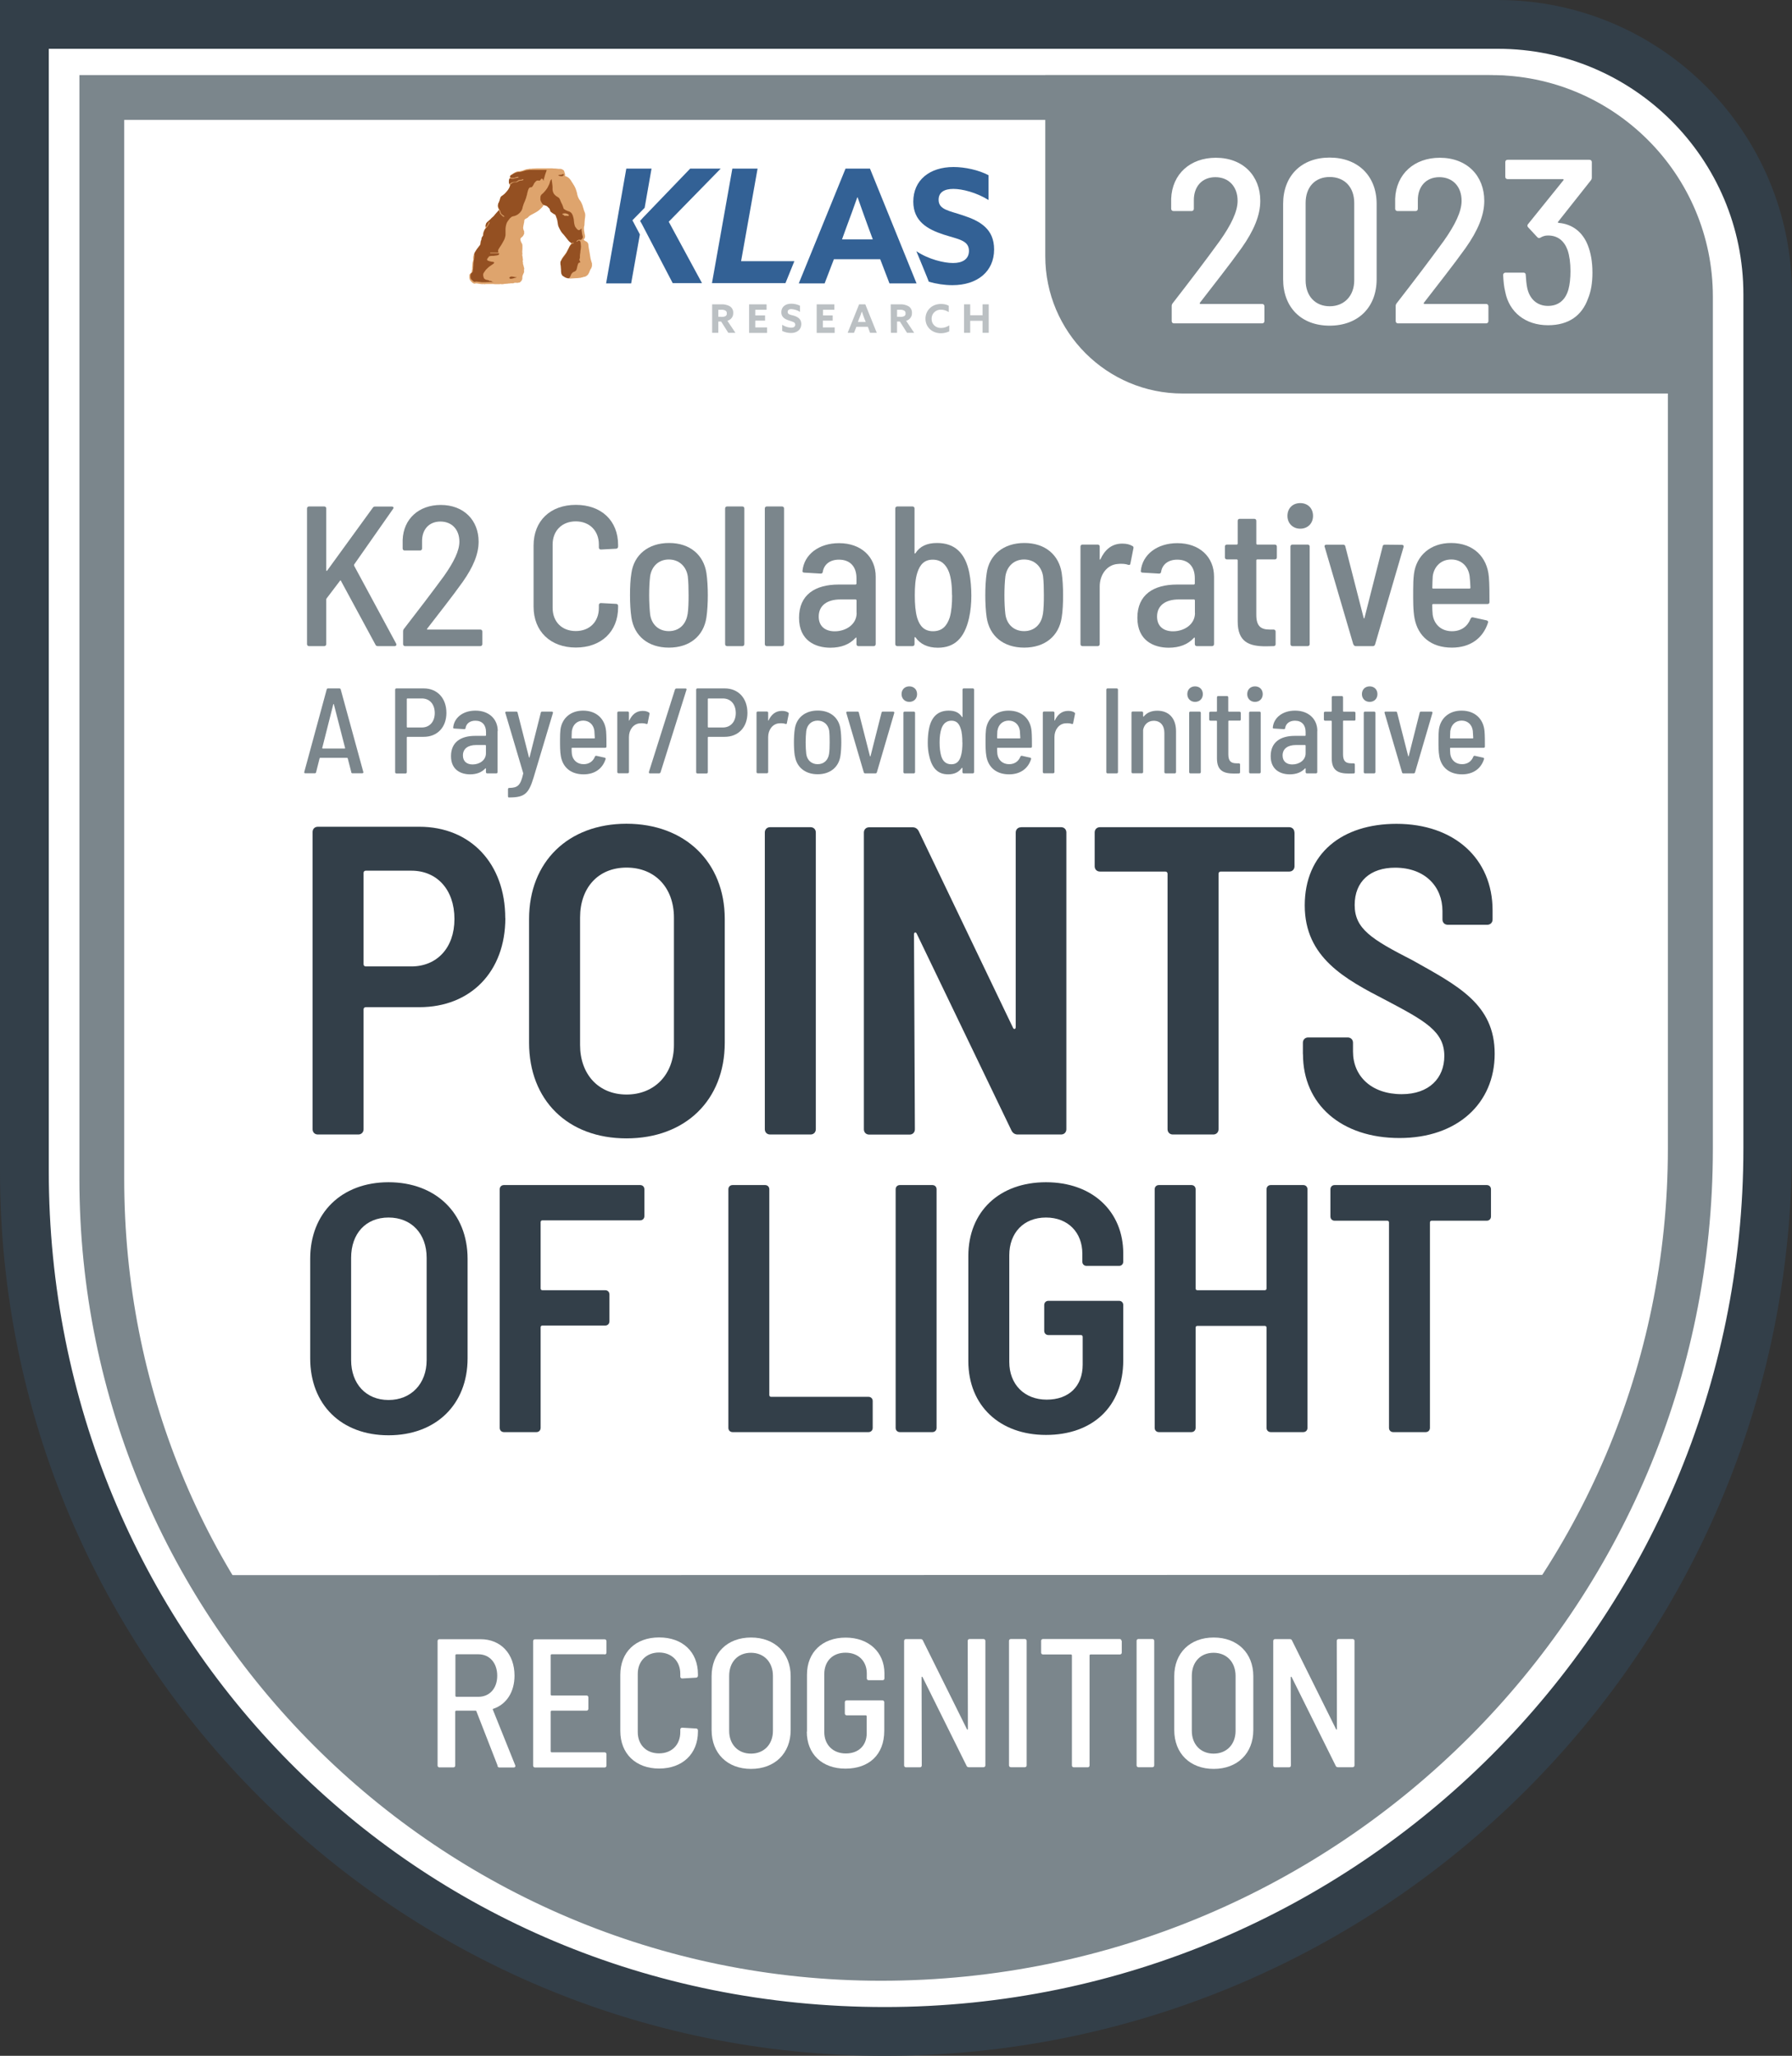 <?xml version="1.0" encoding="UTF-8"?><svg id="Layer_2" xmlns="http://www.w3.org/2000/svg" viewBox="0 0 203.12 233"><rect x="0" y="0" width="203.12" height="233" fill="#333333" stroke="none"/><defs><style>.cls-1{fill:#fff;}.cls-2{fill:#333f49;}.cls-3{fill:#bbc0c3;}.cls-4{fill:#336195;}.cls-5{fill:#dea46d;}.cls-6{fill:#7b868c;}.cls-7{fill:#945022;}</style></defs><g id="Layer_1-2"><path class="cls-1" d="m100.26,230.23c-53.76,0-97.5-43.73-97.5-97.49V2.76h167.02c16.86,0,30.59,13.72,30.59,30.59v96.79c0,55.19-44.91,100.1-100.1,100.1Z"/><path class="cls-2" d="m169.78,5.53c15.34,0,27.83,12.48,27.83,27.83v96.78c0,53.67-43.67,97.33-97.33,97.33S5.53,184.97,5.53,132.74V5.53h164.25m0-5.53H0v132.74c0,55.37,44.88,100.26,100.26,100.26h0c56.81,0,102.86-46.06,102.86-102.86V33.35c0-18.42-14.93-33.35-33.35-33.35h0Z"/><path class="cls-1" d="m99.86,221.94c-48.7,0-88.32-39.61-88.32-88.32V11.06h157.49c12.44,0,22.57,10.13,22.57,22.57v96.58c0,50.58-41.15,91.73-91.73,91.73h0Z"/><path class="cls-6" d="m169.03,13.59c11.04,0,20.02,8.99,20.02,20.02v96.59c0,49.18-40.02,89.19-89.19,89.19S14.08,180.92,14.08,133.62V13.59h154.95m0-5.08H9v125.11c0,50.19,40.68,90.87,90.87,90.87h0c52.07,0,94.28-42.21,94.28-94.28V33.62c0-13.86-11.25-25.11-25.11-25.11h0Z"/><path class="cls-6" d="m118.48,8.52h50.09c13.7,0,24.83,11.13,24.83,24.83v11.25h-59.35c-8.59,0-15.57-6.98-15.57-15.57V8.52h0Z"/><path class="cls-4" d="m84,29.61l1.87-10.5h-2.86l-2.31,12.98h8.33l1.01-2.49h-6.04Z"/><path class="cls-4" d="m95.85,19.11h2.76l5.28,13.01h-3.07l-1.05-2.74h-5.25l-1.05,2.74h-2.93l5.3-13.01h.02Zm-.42,8.02h3.5l-.54-1.46c-.37-1.03-.84-2.31-1.18-3.3h-.04c-.35.99-.81,2.27-1.23,3.38,0,0-.5,1.38-.5,1.38Z"/><path class="cls-4" d="m103.87,28.47c1.38.93,3.13,1.34,4.16,1.34s1.8-.41,1.8-1.38c0-1.21-1.23-1.31-2.89-1.85-1.79-.59-3.42-1.48-3.42-3.73,0-2.42,1.83-3.92,4.56-3.92,1.28,0,2.84.33,3.97.93v2.81c-1.38-.86-2.98-1.26-3.99-1.26s-1.67.37-1.67,1.23c0,1.14,1.21,1.24,2.76,1.77,1.97.64,3.53,1.55,3.53,3.86,0,2.52-1.92,4.05-4.72,4.05-.91,0-1.8-.14-2.68-.39.02,0-1.42-3.48-1.42-3.48h.01Z"/><path class="cls-4" d="m72.56,25.03l.35-.39,5.32-5.53h3.46l-5.89,6.02,3.77,6.96h-3.32l-3.48-6.67-.22-.39h.01Zm-.87-.05l.84,1.59-.99,5.55h-2.84l2.29-13.01h2.86l-.78,4.44-1.38,1.41h0Z"/><path class="cls-3" d="m80.7,34.49h1.01c.35-.02.7.05,1.01.22.25.15.41.45.39.76.02.41-.25.77-.66.89l.91,1.36h-.81l-.81-1.28h-.32v1.28h-.7v-3.23h-.02Zm1.06,1.43c.15,0,.32-.02.45-.08.12-.05.2-.2.17-.33.02-.14-.05-.25-.17-.32-.17-.08-.35-.1-.52-.08h-.27v.79h.35Z"/><path class="cls-3" d="m84.91,34.49h1.98v.62h-1.28v.64h1.11v.59h-1.11v.77h1.34v.62h-2.04v-3.24h.01Z"/><path class="cls-3" d="m88.66,36.81c.32.2.66.32,1.03.33.25,0,.45-.1.45-.35,0-.29-.32-.33-.72-.47-.45-.15-.86-.37-.86-.93,0-.6.45-.97,1.13-.97.35,0,.68.08.99.23v.7c-.29-.2-.64-.29-.99-.32-.23,0-.41.1-.41.32,0,.29.29.32.68.42.49.15.87.39.87.96,0,.62-.49,1.01-1.16,1.01-.35,0-.7-.08-1.01-.23v-.7Z"/><path class="cls-3" d="m92.57,34.49h2v.62h-1.28v.64h1.09v.59h-1.11v.77h1.34v.62h-2.04v-3.24h.01Z"/><path class="cls-3" d="m97.38,34.49h.7l1.3,3.23h-.76l-.25-.68h-1.3l-.27.68h-.72s1.3-3.23,1.3-3.23Zm-.12,2h.87l-.14-.35c-.1-.25-.22-.59-.29-.81h-.02c-.08.25-.2.56-.32.84l-.12.33h.02Z"/><path class="cls-3" d="m100.96,34.49h1.01c.35-.02.7.05,1.01.22.25.15.41.45.39.76.02.41-.25.77-.66.89l.91,1.36h-.81l-.81-1.28h-.32v1.28h-.7l-.02-3.23Zm1.06,1.43c.15,0,.32-.02.45-.08.12-.05.2-.2.17-.33.02-.14-.05-.25-.17-.32-.17-.08-.35-.1-.52-.08h-.27v.79h.35Z"/><path class="cls-3" d="m107.61,37.55c-.29.14-.62.22-.96.22-1.03,0-1.75-.72-1.75-1.65s.72-1.67,1.75-1.67c.32,0,.62.05.89.2v.72c-.27-.17-.56-.27-.89-.27-.54-.02-1.03.39-1.05.96v.08c-.02.56.42,1.01.99,1.03h.1c.33,0,.64-.12.91-.29v.7h.01Z"/><path class="cls-3" d="m109.27,34.49h.7v1.24h1.4v-1.24h.7v3.23h-.7v-1.36h-1.4v1.36h-.7v-3.23Z"/><path class="cls-5" d="m58.51,32.03s-.04.02-.05.02h-.14l-.04.02h-.02l-.04.02s-.01,0-.04.02h-.33s-.04,0-.05.02h-.15s-.05,0-.08.02h-.15s-.02.02-.04.02h-.15s-.08,0-.12.02l-.14.02h-.15s-.05-.02-.08-.02-.05,0-.08.02h-.56l-.2-.02h-.84s-.05,0-.08.02h-.08s-.04,0-.05-.02c-.12.02-.23.02-.35,0l-.35-.05s-.08-.02-.12-.02h-.12c-.08.04-.15.04-.23,0s-.14-.08-.2-.14l-.04-.04s-.02-.04-.04-.04c-.04-.05-.08-.12-.12-.15-.04-.05-.05-.14-.08-.22v-.35c.02-.05.04-.12.08-.15.04-.04.08-.05.12-.1.02,0,.04-.02.04-.04s.02-.04.02-.05c0-.08.02-.15.04-.23s.02-.15.02-.23v-.15s.02-.05.02-.08v-.08c0-.08.02-.14.02-.22s.02-.14.04-.22c0-.05.02-.1.04-.15s.02-.12,0-.15v-.15c0-.08.02-.15.04-.23s.05-.17.12-.23c.08-.12.15-.23.23-.33s.15-.22.25-.33c.05-.05.1-.12.14-.2.04-.05.04-.15.02-.22v-.04c0-.05.02-.12.05-.17l.12-.17c0-.05.02-.1.04-.15.02-.04.04-.1.08-.14l.05-.12c-.04-.1-.04-.15-.04-.2,0-.12.04-.25.08-.37.04-.12.12-.23.2-.33,0,0,.02-.02.02-.04v-.04c-.02-.14,0-.29.02-.42.04-.14.14-.27.27-.35.1-.08.17-.14.25-.22s.17-.15.25-.23c.14-.12.25-.25.37-.41.12-.15.23-.29.33-.41.02-.02.02-.04.02-.05s0-.04-.02-.05c-.05-.08-.08-.17-.1-.29,0-.1.02-.22.05-.32.04-.1.1-.22.12-.32.04-.1.08-.22.1-.32.02-.05.04-.12.08-.15.04-.04.08-.1.14-.14.2-.14.39-.29.54-.49s.29-.41.35-.64c0-.02.02-.04.02-.05s0-.04-.04-.05l-.05-.05s-.02-.04-.02-.08c0-.05-.02-.12-.02-.2,0-.05,0-.12.02-.17,0-.04,0-.05.02-.1.02-.02.02-.05.04-.08,0-.02.02-.04.02-.05v-.22c0-.05.04-.12.08-.15.04-.02.08-.05.12-.08s.08-.05.1-.08c.08-.05.15-.1.23-.14.12-.05.2-.1.27-.12.05,0,.12-.02.17-.02l.17-.02c.12-.02.22-.04.33-.08l.33-.12s.08-.02.1-.02.05,0,.08-.02h.1s.04,0,.05-.02c.04,0,.08-.02.1-.02h.23s.05-.02.1-.02h.08c.14,0,.25-.02.39-.02h1.58c.14,0,.25,0,.37.02.12,0,.23,0,.35.02s.23.02.35.02c.05,0,.14,0,.2.04.05.02.12.05.15.08.04.02.08.05.1.1s.04.08.05.14c0,.02.02.05.02.08s.02.05.02.08c.02.04.04.08.04.12s0,.1-.02.14c.04.04.04.05.05.05,0,0,.02,0,.04.02.08.02.17.05.23.1.08.04.14.12.2.17.04.05.08.1.12.15s.08.12.1.17c.04.05.1.14.14.2.04.08.08.15.14.23.08.14.15.27.2.41.05.15.1.29.14.45.02.14.05.27.1.41s.12.27.2.39c.12.14.2.29.27.47.08.15.15.52.22.7.04.1.08.22.12.32.02.12.04.23.02.33,0,.12-.02.23-.04.33s-.04.62-.05.72c-.04.1-.05.22-.05.32s0,.2.02.32c.02.1.04.17.04.25l.05.23c.02.08.02.15,0,.25-.02.08-.05.15-.12.22-.02.02-.02.04-.02.05s.02.02.04.04c.04.02.08.05.12.08s.08.05.14.08c.05.02.1.05.14.12.02.04.05.1.08.14.02.23.05.49.1.72s.08.49.12.72c.02.14.04.25.08.39.04.14.08.25.12.39v.29l-.05.17c-.02.05-.04.12-.08.15-.04.05-.08.12-.1.2-.04.05-.05.14-.08.2-.04.08-.08.15-.12.22-.04.05-.1.12-.15.15-.05.05-.14.1-.22.12l-.23.05s-.02.02-.04.02-.04,0-.04.02h-.08s-.04.02-.05.02-.04,0-.05.02c-.08,0-.15,0-.23.02l-.23.02s-.04-.02-.04,0h-.04l-.32.02c-.1,0-.22.02-.33.02-.1,0-.17-.02-.25-.04l-.22-.14s-.05-.02-.08-.04c-.04-.02-.05-.04-.08-.05-.05-.05-.1-.12-.14-.17s-.08-.14-.1-.2c-.02-.02-.02-.04-.04-.05v-.12s0-.04-.02-.05v-.42s-.02-.04-.02-.08v-.1s0-.04-.02-.04c0-.05,0-.1-.02-.15-.02-.04-.02-.08-.02-.14v-.15c0-.05,0-.12.02-.15.02-.05.04-.1.05-.15.02-.04.05-.08.08-.12s.05-.08.08-.12c.1-.15.22-.29.32-.42.1-.15.2-.32.27-.47.02-.04.04-.05.05-.1.02-.04.02-.05.04-.1,0-.02,0-.04.02-.05,0-.02.02-.04.02-.05.04-.05.05-.1.1-.15.02-.05.05-.1.1-.15.02-.02.02-.04.02-.05s-.02-.02-.04-.04l-.02-.02s-.04-.04-.05-.04c-.05-.05-.12-.12-.17-.2s-.12-.14-.15-.22c-.04-.08-.1-.14-.15-.2-.05-.05-.1-.14-.15-.22-.12-.12-.22-.25-.32-.39-.1-.14-.17-.29-.25-.45-.05-.14-.12-.66-.15-.79-.04-.14-.1-.27-.15-.41v-.05c0-.05-.02-.1-.05-.15-.02-.04-.05-.08-.12-.12-.02-.02-.05-.04-.08-.04l-.1-.04c-.08-.04-.14-.08-.2-.14l-.17-.17-.02-.02-.02-.02s-.05-.27-.08-.29c-.02-.04-.05-.08-.1-.1l-.05-.05s-.05-.04-.08-.04c-.05,0-.12-.02-.17-.04s-.1-.05-.15-.08c-.02-.02-.04-.02-.05-.02s-.05.02-.08.02l-.05.05s-.04.04-.04.05c-.05.1-.12.17-.2.25s-.15.15-.23.22c-.12.1-.25.2-.39.27s-.29.15-.42.23c-.1.04-.17.1-.25.14-.08.05-.15.12-.22.2-.02.02-.05.05-.1.08l-.1.05s-.05.02-.08.04-.04.02-.05.04c-.04.02-.05.04-.08.08-.02.04-.02.05-.02.1,0,.1-.02.17-.04.27s-.04.17-.05.27l-.02.02v.12s-.02.04-.02.05v.04c0,.05,0,.12.02.17l.05.17s.02.05.04.08.02.05,0,.08v.1s.02.04.02.05-.02.04-.02.05l-.05.12-.05.1s-.05.05-.08.1-.05.05-.1.08l-.05.05s-.05.04-.05.05-.02.04-.02.05-.02.04-.02.05c0,.05,0,.12.02.17s.04.12.05.15l.12.23c.04.08.04.17.04.27v.29c0,.1-.02.2-.02.29s0,.2.02.29c-.02.04-.02.08-.02.14,0,.04.02.1.02.14l.02.02v.02c0,.08,0,.14.02.22.02.08.02.14,0,.22v.02l-.02.02v.02l.02.02s0,.1.02.14v.15c.02.05.04.12.05.15.02.05.02.12.04.17s.02.1.04.15.02.1,0,.15c0,.02-.02.04-.02.08,0,.02,0,.04.02.05,0,.1,0,.2-.04.27-.04.1-.08.17-.12.27,0,.02-.02.05-.02.08,0,.04-.02.05-.02.1v.14c0,.05-.02.14-.04.2-.04.05-.05.1-.1.15-.05.05-.12.12-.17.15-.08,0-.15.02-.25.04.02-.02.02,0,0,0h-.1Z"/><path class="cls-7" d="m61.34,22.12c.02-.05.05-.1.12-.14.1-.08.17-.15.25-.25.08-.08.15-.17.22-.27.1-.12.17-.25.23-.39.08-.14.14-.27.17-.42l.05-.15c.02-.05.05-.1.1-.15.03-.04.04-.04.04-.02h.02v.15s0,.05.02.08l.05.41c.02.12.02.23.02.35-.02.17.02.35.08.5.05.14.15.25.27.35.04.04.08.08.14.1.04.04.1.05.15.1.04.02.08.05.1.08.04.04.05.08.08.12l.12.29c.04.1.08.2.14.29l.08.2c.04.08.08.32.15.35.08.05.15.1.25.15.1.04.17.08.27.1.08.02.14.05.2.1s.12.1.15.15c.05.1.12.2.14.32.04.1.05.22.08.32.02.27.05.54.14.81.08.14.17.25.27.35.04.04.1.08.15.08s.1,0,.15-.04c.02,0,.05-.02.05-.04l.05-.05.02-.02s.02-.02.04-.02c0,.02.02.02.02.04v.14l.05.35c.02.12.04.23.08.35.02.05.02.14-.02.2-.04.05-.08.1-.12.15-.04.04-.08.05-.12.05l-.1-.02h-.1s-.05.02-.08.04c-.04.02-.05.04-.08.05l-.05.05s-.02.02-.04.02v.04l.02.02h.02s.04,0,.05-.02c.02-.02.04-.02.05-.04.04-.05.1-.08.15-.08.05.02.12.05.14.12,0,.02,0,.04.02.05,0,.02.02.02.02.04,0,.08.02.15.02.23s.02.15.02.23c0,.1-.02.17-.02.25s-.02.15-.04.25c0,.12-.02.25-.04.37s-.02.23-.02.37v.05s-.02.05-.02.08c-.02.04-.04.1-.04.15,0,.04.02.1.05.14.04.08.05.12.05.14s-.04.04-.14.05c-.02,0-.04.02-.05.04-.02.02-.04.04-.05.08-.04.1-.08.22-.1.32-.02.12-.05.22-.08.33-.02.05-.05.12-.1.15-.04.04-.1.08-.15.1s-.12.04-.17.08c-.05.04-.1.1-.14.15s-.08.12-.1.2c-.02.05-.05.14-.1.2-.02.04-.05.08-.1.1s-.08.02-.12.02c-.1-.02-.17-.04-.27-.08-.08-.04-.15-.08-.23-.14-.05-.02-.1-.05-.14-.1s-.05-.1-.08-.15-.04-.12-.04-.15c0-.05-.02-.12-.02-.15,0-.14,0-.29-.02-.42,0-.14-.02-.27-.05-.42v-.2c0-.08.04-.14.08-.2.04-.05.08-.14.12-.2l.14-.2c.1-.1.17-.22.25-.33s.14-.23.2-.37c.04-.1.1-.17.14-.27s.1-.2.15-.27c.04-.08.1-.14.15-.2.05-.05.15-.1.23-.1.05,0,.06,0,.02-.02l.02-.02s0-.02-.02-.04l-.04-.02s-.04,0-.05.02c-.02,0-.04.02-.05.02-.04.02-.05.04-.08.02-.02,0-.04-.02-.05-.02-.08-.05-.14-.1-.2-.15s-.1-.12-.15-.17l-.23-.29-.23-.29c-.14-.14-.27-.29-.37-.47s-.2-.35-.27-.54c-.05-.14-.1-.66-.15-.79-.05-.14-.1-.27-.15-.41-.02-.02-.04-.05-.05-.08-.02-.02-.04-.04-.08-.05-.08-.04-.15-.08-.23-.14-.08-.05-.15-.12-.22-.17-.04-.04-.08-.29-.12-.33-.04-.04-.08-.1-.12-.12-.04-.05-.1-.1-.14-.14-.04-.04-.1-.05-.15-.08s-.1-.02-.15-.04c-.04-.02-.1-.04-.14-.08-.04-.02-.05-.05-.1-.08-.02-.02-.04-.05-.05-.08-.05-.08-.1-.15-.14-.25s-.05-.2-.04-.29c0-.23.04-.29.05-.35l.02.02Zm2.52,2.22s.05.04.08.08c0,.02.02.02.04.04h.23c.05,0,.12,0,.2.02.02,0,.05-.02.05-.04.02-.02.02-.05.02-.08-.02-.02-.04-.05-.05-.05-.02-.02-.05-.04-.08-.05-.08-.04-.17-.05-.25-.08-.1,0-.17,0-.27.02l-.05.02s-.04.02-.04.04.02.04.02.05l.02.02s.05,0,.1.02v-.02Zm-.39-4.39c.08.02.15.02.23.02.04,0,.05-.02.1-.04s.05-.04.08-.05c.02-.02.04-.05.02-.08s-.02-.04-.02-.08c0-.02-.02-.02-.02-.02-.02,0-.02.02-.04.02-.05.04-.14.08-.22.08s-.15.02-.23.02c-.02.02-.04.02-.05.02s-.04.02-.05.02c.05.04.14.08.22.1h0Zm-7.89,11.92c-.14-.08-.27-.14-.42-.15-.05,0-.1-.02-.14-.05-.04-.02-.08-.05-.12-.08,0,0-.02,0-.02-.02s-.02-.02-.02-.02c-.04-.08-.05-.17-.08-.25-.02-.1-.02-.17,0-.27.02-.05.04-.1.08-.15.04-.04.05-.1.1-.14.05-.1.14-.2.22-.27s.15-.15.25-.23l.17-.12.17-.12.12-.08s.08-.05.1-.1c.02-.02.02-.04.02-.08,0-.02-.02-.02-.05-.04-.08-.02-.15-.04-.23-.04l-.23-.05s-.08-.02-.12-.04l-.12-.05s-.05-.05-.05-.1c0-.05.02-.1.05-.14l.04-.04.04-.04c.02-.05.05-.1.1-.14.04-.02.1-.04.15-.04.08-.02.17-.02.25-.02s.17,0,.25-.02l.17-.02c.05,0,.12-.02.17-.04.04,0,.08-.02.1-.05.02-.02.04-.05.05-.1v-.04s-.02-.02-.04-.02h-.96s-.02-.02-.02-.04,0-.04.02-.04h.81s.08-.02.12-.02c-.05-.1-.08-.22-.02-.32s.1-.2.17-.29c.1-.14.17-.25.25-.39.08-.14.15-.27.23-.42.05-.12.1-.23.12-.35.04-.12.04-.25.04-.37v-.54c0-.15.04-.33.08-.49.04-.15.12-.32.23-.45.05-.08.12-.17.17-.23.08-.08.15-.14.23-.2l.17-.05c.05-.02.12-.02.17-.04.15-.05.29-.12.41-.22.14-.1.23-.22.33-.35.04-.05.05-.14.1-.2l.05-.23c.04-.12.08-.25.12-.37.05-.12.1-.23.15-.35.04-.12.08-.22.12-.33.04-.12.05-.23.1-.35.02-.12.04-.23.08-.35.04-.12.05-.22.12-.33.02-.04.05-.1.1-.12.04-.04.08-.04.14-.04.04,0,.05,0,.1-.02s.05-.05.08-.08c.05-.08.12-.17.15-.25.02-.08.08-.15.15-.23.04-.04.08-.1.14-.14.04-.04.1-.05.15-.05h.08l.1.02h.05s.04-.02.04-.04c.02-.02.02-.04.04-.04,0-.02.02-.02.04-.04.02-.04.04-.05.05-.08.02-.02.05-.04.1-.02.04,0,.08.04.08.05.02.04.02.05.04.1,0,0,.02.02.02.04s0,.02.02.04c0-.02.02-.04.02-.05v-.05c.04-.17.1-.33.14-.5s.12-.33.17-.49c.02-.04.02-.08.02-.12,0-.02-.04-.02-.12-.02h-1.8c-.14,0-.27.04-.41.05l-.41.12-.2.05c-.05.02-.12.02-.2.02-.14,0-.27.04-.39.08-.12.04-.23.12-.35.2l-.1.04s-.04.04-.08.05c-.02.02-.04.04-.05.08-.02.02-.02.05-.02.08s0,.05.04.08c.02.02.04.02.08.04.08,0,.15.02.23.02s.15-.02.23-.05c.05-.04.12-.05.15-.05.05,0,.1-.02.15-.02h.05s.02.02.02.04,0,.04-.02.04-.04.02-.05.02c-.05,0-.12,0-.17.02s-.12.02-.2.04c-.04.02-.08.04-.12.04-.04.02-.08.02-.12,0h-.12s-.08,0-.1-.02c-.04-.02-.05-.02-.1,0s-.05.04-.05.08c-.02.05-.04.12-.04.17v.23s.02.04.02.05.02.08.05.08.05,0,.08-.04c.08-.08.17-.12.27-.15.1-.04.2-.04.32-.04.04,0,.08,0,.12-.02s.08-.04.12-.08c.05-.04.1-.08.17-.1.05-.02.12-.02.17-.02.04,0,.08,0,.12-.02l.12-.05h.04s.02,0,.04.02,0,.04,0,.04v.02c-.05.02-.1.04-.15.05-.05.02-.1.02-.15.02-.04,0-.08,0-.12.02l-.12.05c-.05.04-.12.05-.17.1-.05.02-.14.04-.22.02-.1,0-.17,0-.25.04s-.15.1-.22.15c-.04.02-.05.05-.08.1s-.02.1-.04.14c-.04.12-.08.23-.15.33-.05.1-.14.2-.22.29s-.17.2-.27.29-.2.17-.32.23c-.04.04-.08.08-.1.12-.02.05-.04.1-.05.15-.02.1-.04.17-.08.27-.04.08-.05.17-.12.25-.04.1-.05.2-.05.29s.04.2.08.27l.12.23c.04.08.08.15.1.25s.05.17.14.23c.05.05.14.12.22.17l.02.02.02.02s.02,0,.02.02v.04s-.02.02-.04.02-.02,0-.04-.02-.05-.02-.08-.04-.04-.02-.05-.04l-.05-.05-.05-.05-.05-.05-.05-.05s0-.02-.02-.02c-.02-.02-.04-.04-.05-.08,0-.04-.02-.05-.02-.1s-.02-.08-.04-.12-.04-.08-.04-.1c-.02-.02-.04-.02-.04-.02,0,0-.02,0-.04.02-.05.08-.12.15-.2.23s-.14.15-.2.23-.15.2-.25.27-.17.17-.27.27c-.05.05-.12.1-.17.15-.05.04-.12.1-.17.15-.05.04-.1.12-.14.17-.02.05-.04.14-.05.2v.15l.02.04h.04s.02-.04.04-.04c.05-.08.1-.14.14-.22l.12-.23s0-.04.02-.05c0-.02.04-.02.04-.02.02,0,.02.02.02.04v.05c-.05.12-.12.23-.2.35s-.15.22-.25.29c-.05.04-.1.1-.12.17s-.05.14-.08.2c-.02.05-.04.12-.04.17-.02.05-.02.12-.02.17v.05s-.02.04-.02.05c-.05.05-.1.12-.14.2-.04.05-.05.14-.05.22,0,.02-.02.05-.02.08s-.02.05-.04.08c0,.02-.02.05-.02.08v.05c0,.1,0,.2-.04.27-.04.1-.1.17-.17.25-.08.1-.17.22-.25.33-.08.12-.15.23-.23.37-.02.05-.04.12-.05.15.04.12.02.17.02.22,0,.12-.02.23-.04.35l-.05.35c-.02.08-.02.15-.02.22,0,.12,0,.23-.02.35,0,.12-.02.23-.04.35v.08s0,.05-.02.08c0,.02-.02.05-.04.08-.02.04-.04.05-.08.05-.05.05-.1.12-.12.2s-.02.15-.02.23c0,.1.02.17.05.25.04.08.1.14.17.17.02.02.04.05.05.08.02.02.04.04.08.05.02.02.05.02.08.04.04.02.05.02.1,0,.05-.02.12-.02.17-.02l.17.02c.14.02.29.04.42.05h.45c.15,0,.29-.02.45-.02s.32,0,.45.02c-.02.02-.02.04,0,.04h.02c-.14-.08-.27-.15-.41-.22l.03.09Zm2.71-.49c-.1-.02-.17-.02-.27-.04-.04,0-.1,0-.14.02s-.08.04-.1.05c-.04.02-.05.05-.05.08.02.04.04.05.05.08.05.02.1.02.15.02s.1,0,.15-.02l.2-.05c.05-.02.12-.04.2-.05l.04-.02.04-.04c-.1,0-.2,0-.27-.02h0Z"/><path class="cls-6" d="m178.13,178.49h0c-13.77,25.67-39.65,43.28-77.98,43.28h0c-37.06,0-56.46-18.32-75.15-41.71v-1.54"/><path class="cls-1" d="m56.41,200.13l-2.41-6.18c-.02-.07-.04-.07-.09-.07h-2.22s-.09.04-.09.09v6.13c0,.13-.09.21-.21.21h-1.58c-.12,0-.21-.09-.21-.21v-14.11c0-.13.09-.21.21-.21h4.65c2.33,0,3.86,1.68,3.86,4.13,0,1.85-.91,3.26-2.41,3.76-.07.02-.07.04-.04.11l2.53,6.29s.02.07.02.09c0,.1-.09.16-.18.16h-1.62c-.11,0-.18-.04-.23-.16v-.02Zm-4.79-12.56v4.65s.04.09.09.09h2.51c1.28,0,2.14-.96,2.14-2.39s-.85-2.43-2.14-2.43h-2.51s-.09.04-.09.09Z"/><path class="cls-1" d="m68.53,187.49h-6.02s-.09.04-.09.09v4.49s.04.09.09.09h3.97c.13,0,.21.09.21.21v1.3c0,.12-.09.21-.21.21h-3.97s-.09.04-.09.09v4.54s.04.09.09.09h6.02c.12,0,.21.09.21.21v1.3c0,.13-.09.21-.21.21h-7.89c-.12,0-.21-.09-.21-.21v-14.11c0-.13.09-.21.21-.21h7.89c.12,0,.21.09.21.21v1.3c0,.13-.09.21-.21.21Z"/><path class="cls-1" d="m70.31,196.2v-6.38c0-2.58,1.74-4.24,4.4-4.24s4.4,1.64,4.4,4.17v.16c0,.13-.09.23-.21.23l-1.58.09c-.12,0-.21-.09-.21-.21v-.32c0-1.43-.98-2.41-2.41-2.41s-2.41.98-2.41,2.41v6.61c0,1.43.96,2.41,2.41,2.41s2.41-.98,2.41-2.41v-.29c0-.13.09-.21.21-.21l1.58.09c.12,0,.21.09.21.21v.14c0,2.53-1.76,4.19-4.4,4.19s-4.4-1.68-4.4-4.26h0Z"/><path class="cls-1" d="m80.66,196.08v-6.11c0-2.62,1.78-4.38,4.47-4.38s4.49,1.76,4.49,4.38v6.11c0,2.64-1.8,4.4-4.49,4.4s-4.47-1.76-4.47-4.4Zm6.95.09v-6.23c0-1.55-1-2.62-2.49-2.62s-2.47,1.05-2.47,2.62v6.23c0,1.53,1,2.58,2.47,2.58s2.49-1.04,2.49-2.58Z"/><path class="cls-1" d="m91.47,196.27v-6.48c0-2.53,1.75-4.19,4.38-4.19s4.4,1.66,4.4,4.06v.56c0,.13-.09.21-.21.21h-1.58c-.13,0-.21-.09-.21-.21v-.56c0-1.37-.93-2.35-2.41-2.35s-2.41.98-2.41,2.43v6.56c0,1.46,1,2.43,2.44,2.43s2.37-.89,2.37-2.3v-1.93s-.04-.09-.09-.09h-2.18c-.12,0-.21-.09-.21-.21v-1.28c0-.12.09-.21.21-.21h4.05c.12,0,.21.09.21.21v3.24c0,2.72-1.74,4.29-4.4,4.29s-4.38-1.66-4.38-4.19h.01Z"/><path class="cls-1" d="m109.9,185.76h1.58c.12,0,.21.09.21.21v14.11c0,.13-.09.21-.21.21h-1.66c-.11,0-.21-.04-.25-.14l-5-10.07c-.04-.07-.11-.07-.11.02l.02,9.99c0,.13-.09.21-.21.21h-1.58c-.12,0-.21-.09-.21-.21v-14.11c0-.13.09-.21.21-.21h1.66c.11,0,.21.04.25.14l5,10.07c.04.07.11.07.11-.02l-.02-9.99c0-.13.09-.21.21-.21Z"/><path class="cls-1" d="m114.37,200.08v-14.11c0-.13.09-.21.21-.21h1.58c.12,0,.21.09.21.21v14.11c0,.13-.09.21-.21.21h-1.58c-.12,0-.21-.09-.21-.21Z"/><path class="cls-1" d="m127.15,185.97v1.33c0,.12-.09.21-.21.21h-3.35s-.09.04-.09.09v12.49c0,.13-.09.21-.21.21h-1.58c-.12,0-.21-.09-.21-.21v-12.49s-.04-.09-.09-.09h-3.19c-.13,0-.21-.09-.21-.21v-1.33c0-.13.09-.21.21-.21h8.69c.13,0,.21.09.21.21h.01Z"/><path class="cls-1" d="m128.83,200.08v-14.11c0-.13.09-.21.21-.21h1.58c.12,0,.21.09.21.21v14.11c0,.13-.09.21-.21.21h-1.58c-.12,0-.21-.09-.21-.21Z"/><path class="cls-1" d="m133.1,196.08v-6.11c0-2.62,1.78-4.38,4.47-4.38s4.49,1.76,4.49,4.38v6.11c0,2.64-1.8,4.4-4.49,4.4s-4.47-1.76-4.47-4.4Zm6.95.09v-6.23c0-1.55-1-2.62-2.49-2.62s-2.47,1.05-2.47,2.62v6.23c0,1.53,1,2.58,2.47,2.58s2.49-1.04,2.49-2.58Z"/><path class="cls-1" d="m151.74,185.76h1.58c.13,0,.21.09.21.21v14.11c0,.13-.09.21-.21.21h-1.66c-.11,0-.21-.04-.25-.14l-5-10.07c-.04-.07-.11-.07-.11.02l.02,9.99c0,.13-.09.21-.21.21h-1.58c-.12,0-.21-.09-.21-.21v-14.11c0-.13.09-.21.21-.21h1.66c.11,0,.21.04.25.14l5,10.07c.04.07.1.07.1-.02l-.02-9.99c0-.13.09-.21.21-.21h.01Z"/><path class="cls-1" d="m136.06,34.45h7c.16,0,.26.11.26.27v1.67c0,.16-.11.26-.26.26h-9.99c-.16,0-.26-.11-.26-.26v-1.7c0-.13.03-.21.11-.32,1.91-2.46,3.71-4.82,5.35-7.08,1.27-1.8,2.01-3.31,2.01-4.53,0-1.62-1.01-2.68-2.52-2.68s-2.46,1.06-2.44,2.65v.93c0,.16-.11.26-.26.26h-2.04c-.16,0-.27-.11-.27-.26v-1.14c.11-2.81,2.17-4.64,5.06-4.64,3.08,0,5.04,2.04,5.04,4.88,0,1.64-.72,3.37-2.12,5.35-1.46,2.04-3.13,4.13-4.72,6.2-.05.08-.03.13.05.13Z"/><path class="cls-1" d="m145.44,31.64v-8.53c0-3.18,2.07-5.25,5.27-5.25s5.33,2.07,5.33,5.25v8.53c0,3.21-2.12,5.27-5.33,5.27s-5.27-2.07-5.27-5.27Zm8.06.13v-8.77c0-1.78-1.09-2.94-2.78-2.94s-2.73,1.17-2.73,2.94v8.77c0,1.78,1.09,2.94,2.73,2.94s2.78-1.17,2.78-2.94Z"/><path class="cls-1" d="m161.45,34.45h7c.16,0,.26.11.26.27v1.67c0,.16-.11.26-.26.26h-9.99c-.16,0-.26-.11-.26-.26v-1.7c0-.13.03-.21.11-.32,1.91-2.46,3.71-4.82,5.35-7.08,1.27-1.8,2.01-3.31,2.01-4.53,0-1.62-1.01-2.68-2.52-2.68s-2.46,1.06-2.44,2.65v.93c0,.16-.11.26-.26.26h-2.04c-.16,0-.27-.11-.27-.26v-1.14c.11-2.81,2.17-4.64,5.06-4.64,3.08,0,5.04,2.04,5.04,4.88,0,1.64-.72,3.37-2.12,5.35-1.46,2.04-3.13,4.13-4.72,6.2-.05.08-.03.13.05.13Z"/><path class="cls-1" d="m180.5,30.9c0,1.14-.16,2.12-.5,2.94-.69,1.93-2.2,3.02-4.53,3.02-2.57,0-4.4-1.48-4.85-3.76-.16-.64-.21-1.3-.24-1.93,0-.16.11-.27.26-.27h2.04c.16,0,.26.08.26.27.03.5.08,1.03.16,1.43.26,1.27,1.11,2.07,2.36,2.07,1.17,0,1.96-.64,2.31-1.83.16-.58.24-1.3.24-2.12,0-.93-.11-1.72-.32-2.36-.4-1.09-1.14-1.67-2.23-1.67-.32,0-.58.08-.85.24-.05.03-.11.05-.16.05-.08,0-.16-.05-.21-.11l-1.03-1.11c-.11-.11-.11-.26,0-.37l4-4.96c.05-.05.03-.13-.05-.13h-6.28c-.16,0-.26-.11-.26-.26v-1.67c0-.16.11-.26.26-.26h9.28c.16,0,.27.11.27.26v1.75c0,.13-.03.21-.11.32l-3.71,4.69c-.05.05-.03.13.05.13,1.59.13,2.73,1.06,3.31,2.52.34.85.53,1.88.53,3.13Z"/><path class="cls-6" d="m39.82,87.52l-.41-1.59s-.04-.04-.07-.04h-3.04s-.07.01-.07.04l-.4,1.59c-.01.08-.07.12-.15.12h-1.07c-.1,0-.15-.05-.12-.15l2.54-9.35c.01-.07.07-.12.15-.12h1.29c.08,0,.14.06.15.12l2.56,9.35s.01.03.01.04c0,.07-.06.11-.14.11h-1.09c-.08,0-.14-.04-.15-.12Zm-3.24-2.68h2.49s.07-.03.05-.05l-1.28-4.98s-.04-.04-.06,0l-1.26,4.98s.03.05.06.05Z"/><path class="cls-6" d="m50.6,80.79c0,1.64-1.03,2.72-2.58,2.72h-1.86s-.05.03-.05.06v3.95c0,.08-.05.14-.14.14h-1.04c-.08,0-.14-.05-.14-.14v-9.36c0-.08.06-.14.14-.14h3.09c1.55,0,2.58,1.11,2.58,2.78Zm-1.32.03c0-1.02-.59-1.66-1.46-1.66h-1.66s-.05.03-.05.05v3.19s.03.05.05.05h1.66c.87,0,1.46-.65,1.46-1.64Z"/><path class="cls-6" d="m56.4,82.85v4.66c0,.08-.05.14-.14.14h-1.04c-.08,0-.14-.05-.14-.14v-.41s-.03-.05-.07-.01c-.41.45-1,.67-1.73.67-1,0-2.16-.47-2.16-2.06s1.11-2.3,2.74-2.3h1.17s.06-.03.06-.05v-.39c0-.78-.43-1.28-1.21-1.28-.62,0-1.03.33-1.11.84-.01.1-.07.12-.15.12l-1.13-.07c-.08,0-.14-.05-.12-.12.11-1.13,1.13-1.91,2.52-1.91,1.53,0,2.53.95,2.53,2.31Zm-1.32,2.52v-.88s-.03-.05-.06-.05h-1.07c-.88,0-1.48.4-1.48,1.18,0,.7.48,1.02,1.1,1.02.77,0,1.51-.47,1.51-1.26Z"/><path class="cls-6" d="m57.58,90.25v-.81c0-.08.05-.14.14-.14h.01c.95-.01,1.28-.29,1.57-1.61.01-.03,0-.07,0-.08l-2.02-6.81s-.01-.03-.01-.04c0-.07.05-.11.14-.11h1.11c.08,0,.14.04.15.12l1.29,5.07s.04.05.06,0l1.28-5.07c.01-.08.07-.12.15-.12h1.1c.1.01.15.07.12.17l-2.19,7.31c-.55,1.79-.98,2.25-2.74,2.25h-.08c-.05,0-.08-.06-.08-.14Z"/><path class="cls-6" d="m67.43,85.76c.03-.08.08-.11.17-.1l.94.21c.1.03.12.08.1.17-.34,1.07-1.22,1.72-2.49,1.72-1.44,0-2.34-.78-2.57-2.01-.11-.58-.1-1.24-.1-1.98,0-.4.01-.77.05-1.1.17-1.26,1.14-2.13,2.56-2.13,1.54,0,2.5.96,2.61,2.35.04.47.04,1.18.04,1.72,0,.1-.05.14-.14.14h-3.75s-.06.01-.06.05c0,.25.01.48.03.67.1.67.59,1.14,1.33,1.14.63,0,1.07-.33,1.28-.85Zm-2.61-2.94c-.01.25-.03.52-.03.81,0,.04.03.06.06.06h2.52s.05-.01.05-.06c-.01-.29-.03-.56-.05-.8-.08-.67-.56-1.16-1.26-1.16s-1.18.47-1.28,1.14Z"/><path class="cls-6" d="m73.55,80.75c.07.03.08.1.07.17l-.21,1.04c-.01.1-.07.11-.17.08-.12-.04-.28-.07-.45-.07-.08,0-.18,0-.26.01-.73.05-1.24.73-1.24,1.55v3.97c0,.08-.06.14-.14.14h-1.04c-.08,0-.14-.05-.14-.14v-6.72c0-.08.06-.14.14-.14h1.04c.08,0,.14.06.14.14v.85c0,.05.04.07.05.01.29-.62.76-1.07,1.5-1.07.33,0,.54.07.7.17Z"/><path class="cls-6" d="m73.55,87.5l2.96-9.36c.03-.07.1-.11.17-.11h1.02c.1,0,.14.06.11.15l-2.94,9.36c-.03.07-.1.11-.17.11h-1.03c-.1,0-.14-.05-.11-.15Z"/><path class="cls-6" d="m84.72,80.79c0,1.64-1.03,2.72-2.58,2.72h-1.86s-.05.03-.05.06v3.95c0,.08-.05.14-.14.14h-1.04c-.08,0-.14-.05-.14-.14v-9.36c0-.08.06-.14.14-.14h3.09c1.55,0,2.58,1.11,2.58,2.78Zm-1.32.03c0-1.02-.59-1.66-1.46-1.66h-1.66s-.05.03-.05.05v3.19s.03.05.05.05h1.66c.87,0,1.46-.65,1.46-1.64Z"/><path class="cls-6" d="m89.33,80.75c.07.03.08.1.07.17l-.21,1.04c-.01.1-.07.11-.17.08-.12-.04-.28-.07-.45-.07-.08,0-.18,0-.26.01-.73.05-1.24.73-1.24,1.55v3.97c0,.08-.06.14-.14.14h-1.04c-.08,0-.14-.05-.14-.14v-6.72c0-.08.06-.14.14-.14h1.04c.08,0,.14.06.14.14v.85c0,.05.04.07.05.01.29-.62.76-1.07,1.5-1.07.33,0,.54.07.7.17Z"/><path class="cls-6" d="m90.09,85.68c-.07-.43-.1-1.02-.1-1.54s.03-1.11.1-1.53c.18-1.25,1.16-2.08,2.6-2.08s2.38.82,2.57,2.06c.07.44.1,1.02.1,1.54s-.03,1.1-.1,1.54c-.19,1.28-1.16,2.08-2.58,2.08s-2.39-.8-2.58-2.08Zm3.88-.22c.06-.37.07-.84.07-1.32s-.01-.95-.05-1.31c-.11-.7-.62-1.16-1.31-1.16s-1.18.45-1.29,1.16c-.04.36-.07.82-.07,1.31,0,.51.03.96.07,1.32.1.7.59,1.15,1.29,1.15s1.18-.45,1.29-1.15Z"/><path class="cls-6" d="m97.91,87.54l-1.98-6.74s-.01-.03-.01-.04c0-.07.05-.11.14-.11h1.14c.08,0,.14.04.15.12l1.26,4.94s.04.04.06,0l1.25-4.94c.01-.08.07-.12.15-.12h1.17c.1.01.15.07.12.17l-1.97,6.72c-.03.07-.07.11-.15.11h-1.18c-.08,0-.12-.04-.15-.11Z"/><path class="cls-6" d="m102.19,78.67c0-.52.36-.88.88-.88s.88.36.88.88-.37.88-.88.88-.88-.37-.88-.88Zm.21,8.84v-6.72c0-.08.05-.14.14-.14h1.04c.08,0,.14.06.14.14v6.72c0,.08-.06.14-.14.14h-1.04c-.08,0-.14-.05-.14-.14Z"/><path class="cls-6" d="m109.23,78.02h1.04c.08,0,.14.06.14.14v9.35c0,.08-.06.14-.14.14h-1.04c-.08,0-.14-.05-.14-.14v-.45s-.04-.07-.07-.03c-.34.48-.84.73-1.55.73-1.14,0-1.81-.66-2.13-2.02-.14-.54-.18-1.06-.18-1.57s.04-1.09.14-1.57c.27-1.37,1.02-2.06,2.24-2.06.71,0,1.18.23,1.49.71.03.04.07.04.07-.01v-3.08c0-.08.06-.14.14-.14Zm-.15,6.12c0-.59-.04-1.14-.19-1.57-.17-.55-.47-.89-1.04-.89s-.93.33-1.13.87c-.15.43-.22.98-.22,1.59,0,.58.06,1.11.18,1.53.18.59.52.95,1.16.95.59,0,.91-.36,1.07-.92.14-.43.18-.96.18-1.55Z"/><path class="cls-6" d="m115.66,85.76c.03-.08.08-.11.17-.1l.94.21c.1.03.12.08.1.17-.34,1.07-1.22,1.72-2.49,1.72-1.44,0-2.34-.78-2.57-2.01-.11-.58-.1-1.24-.1-1.98,0-.4.01-.77.05-1.1.17-1.26,1.14-2.13,2.56-2.13,1.54,0,2.5.96,2.61,2.35.04.47.04,1.18.04,1.72,0,.1-.05.14-.14.14h-3.75s-.06.01-.06.05c0,.25.01.48.03.67.1.67.59,1.14,1.33,1.14.63,0,1.07-.33,1.28-.85Zm-2.61-2.94c-.01.25-.03.52-.03.81,0,.04.03.06.06.06h2.52s.05-.01.05-.06c-.01-.29-.03-.56-.05-.8-.08-.67-.56-1.16-1.26-1.16s-1.18.47-1.28,1.14Z"/><path class="cls-6" d="m121.78,80.75c.07.03.08.1.07.17l-.21,1.04c-.01.1-.07.11-.17.08-.12-.04-.28-.07-.45-.07-.08,0-.18,0-.26.01-.73.05-1.24.73-1.24,1.55v3.97c0,.08-.06.14-.14.14h-1.04c-.08,0-.14-.05-.14-.14v-6.72c0-.08.06-.14.14-.14h1.04c.08,0,.14.06.14.14v.85c0,.05.04.07.05.01.29-.62.76-1.07,1.5-1.07.33,0,.54.07.7.17Z"/><path class="cls-6" d="m125.4,87.51v-9.35c0-.08.06-.14.14-.14h1.04c.08,0,.14.06.14.14v9.35c0,.08-.05.14-.14.14h-1.04c-.08,0-.14-.05-.14-.14Z"/><path class="cls-6" d="m133.3,82.88v4.63c0,.08-.05.14-.14.14h-1.04c-.08,0-.14-.05-.14-.14v-4.44c0-.84-.45-1.38-1.2-1.38-.63,0-1.09.4-1.21,1.03v4.78c0,.08-.05.14-.14.14h-1.04c-.08,0-.14-.05-.14-.14v-6.72c0-.08.05-.14.14-.14h1.04c.08,0,.14.06.14.14v.4s.03.07.07.03c.38-.48.93-.66,1.54-.66,1.33,0,2.12.88,2.12,2.32Z"/><path class="cls-6" d="m134.58,78.67c0-.52.36-.88.88-.88s.88.36.88.88-.37.88-.88.88-.88-.37-.88-.88Zm.21,8.84v-6.72c0-.08.05-.14.14-.14h1.04c.08,0,.14.06.14.14v6.72c0,.08-.06.14-.14.14h-1.04c-.08,0-.14-.05-.14-.14Z"/><path class="cls-6" d="m140.51,81.67h-1.22s-.06.03-.06.05v3.77c0,.77.3,1.02.92,1.02h.27c.08,0,.14.05.14.14v.87c0,.08-.04.14-.14.14-.18,0-.36.01-.54.01-1.17,0-1.94-.3-1.94-1.72v-4.22s-.03-.05-.05-.05h-.69c-.08,0-.14-.05-.14-.14v-.74c0-.08.05-.14.14-.14h.69s.05-.03.05-.05v-1.58c0-.08.05-.14.14-.14h1c.08,0,.14.05.14.14v1.58s.03.05.06.05h1.22c.08,0,.14.06.14.14v.74c0,.08-.05.14-.14.14Z"/><path class="cls-6" d="m141.37,78.67c0-.52.36-.88.88-.88s.88.36.88.88-.37.88-.88.88-.88-.37-.88-.88Zm.21,8.84v-6.72c0-.08.05-.14.14-.14h1.04c.08,0,.14.06.14.14v6.72c0,.08-.06.14-.14.14h-1.04c-.08,0-.14-.05-.14-.14Z"/><path class="cls-6" d="m149.31,82.85v4.66c0,.08-.06.14-.14.14h-1.04c-.08,0-.14-.05-.14-.14v-.41s-.03-.05-.07-.01c-.41.45-1,.67-1.73.67-1,0-2.16-.47-2.16-2.06s1.11-2.3,2.74-2.3h1.17s.05-.03.05-.05v-.39c0-.78-.43-1.28-1.21-1.28-.62,0-1.03.33-1.11.84-.01.1-.07.12-.15.12l-1.13-.07c-.08,0-.14-.05-.12-.12.11-1.13,1.13-1.91,2.52-1.91,1.53,0,2.53.95,2.53,2.31Zm-1.32,2.52v-.88s-.03-.05-.05-.05h-1.07c-.88,0-1.49.4-1.49,1.18,0,.7.48,1.02,1.1,1.02.77,0,1.51-.47,1.51-1.26Z"/><path class="cls-6" d="m153.5,81.67h-1.22s-.05.03-.05.05v3.77c0,.77.3,1.02.92,1.02h.28c.08,0,.14.05.14.14v.87c0,.08-.04.14-.14.14-.18,0-.36.01-.54.01-1.17,0-1.94-.3-1.94-1.72v-4.22s-.03-.05-.06-.05h-.69c-.08,0-.14-.05-.14-.14v-.74c0-.08.05-.14.14-.14h.69s.06-.03.06-.05v-1.58c0-.08.05-.14.14-.14h1c.08,0,.14.05.14.14v1.58s.03.05.05.05h1.22c.08,0,.14.06.14.14v.74c0,.08-.05.14-.14.14Z"/><path class="cls-6" d="m154.37,78.67c0-.52.36-.88.88-.88s.88.36.88.88-.37.88-.88.88-.88-.37-.88-.88Zm.21,8.84v-6.72c0-.08.05-.14.14-.14h1.04c.08,0,.14.06.14.14v6.72c0,.08-.06.14-.14.14h-1.04c-.08,0-.14-.05-.14-.14Z"/><path class="cls-6" d="m158.92,87.54l-1.98-6.74s-.01-.03-.01-.04c0-.07.05-.11.14-.11h1.14c.08,0,.14.04.15.12l1.26,4.94s.04.04.05,0l1.25-4.94c.01-.08.07-.12.15-.12h1.17c.1.01.15.07.12.17l-1.97,6.72c-.03.07-.07.11-.15.11h-1.18c-.08,0-.12-.04-.15-.11Z"/><path class="cls-6" d="m167,85.76c.03-.08.08-.11.17-.1l.94.21c.1.03.12.08.1.17-.34,1.07-1.22,1.72-2.49,1.72-1.44,0-2.34-.78-2.57-2.01-.11-.58-.1-1.24-.1-1.98,0-.4.01-.77.05-1.1.17-1.26,1.14-2.13,2.56-2.13,1.54,0,2.5.96,2.61,2.35.04.47.04,1.18.04,1.72,0,.1-.05.14-.14.14h-3.75s-.06.01-.06.05c0,.25.01.48.03.67.1.67.59,1.14,1.33,1.14.63,0,1.07-.33,1.28-.85Zm-2.61-2.94c-.01.25-.03.52-.03.81,0,.04.03.06.06.06h2.52s.05-.01.05-.06c-.01-.29-.03-.56-.05-.8-.08-.67-.56-1.16-1.26-1.16s-1.18.47-1.28,1.14Z"/><path class="cls-6" d="m34.8,73v-15.37c0-.14.09-.23.23-.23h1.72c.14,0,.23.09.23.23v7.01c0,.07.07.09.11.02l5.17-7.12c.07-.11.16-.13.27-.13h1.88c.18,0,.25.13.14.27l-4.41,6.3s-.02.09,0,.14l4.77,8.84s.02.07.02.11c0,.09-.09.16-.2.16h-1.9c-.11,0-.23-.04-.27-.16l-3.91-7.23c-.02-.07-.07-.09-.11-.02l-1.51,1.99s-.05.07-.05.11v5.08c0,.13-.09.23-.23.23h-1.72c-.14,0-.23-.09-.23-.23Z"/><path class="cls-6" d="m48.47,71.35h5.97c.14,0,.23.09.23.23v1.42c0,.13-.09.23-.23.23h-8.52c-.14,0-.23-.09-.23-.23v-1.45c0-.11.02-.18.09-.27,1.63-2.1,3.16-4.11,4.57-6.03,1.08-1.54,1.72-2.82,1.72-3.86,0-1.38-.86-2.28-2.15-2.28s-2.1.9-2.08,2.26v.79c0,.14-.09.23-.23.23h-1.74c-.14,0-.23-.09-.23-.23v-.97c.09-2.4,1.85-3.96,4.32-3.96,2.62,0,4.29,1.74,4.29,4.16,0,1.4-.61,2.87-1.81,4.57-1.24,1.74-2.67,3.53-4.02,5.29-.04.07-.02.11.04.11Z"/><path class="cls-6" d="m60.48,68.77v-6.94c0-2.8,1.9-4.61,4.79-4.61s4.79,1.79,4.79,4.54v.18c0,.14-.09.25-.23.25l-1.72.09c-.14,0-.23-.09-.23-.23v-.34c0-1.56-1.06-2.62-2.62-2.62s-2.62,1.06-2.62,2.62v7.19c0,1.56,1.04,2.62,2.62,2.62s2.62-1.06,2.62-2.62v-.32c0-.14.09-.23.23-.23l1.72.09c.14,0,.23.09.23.23v.16c0,2.76-1.92,4.56-4.79,4.56s-4.79-1.83-4.79-4.63Z"/><path class="cls-6" d="m71.57,69.99c-.11-.7-.16-1.67-.16-2.53s.04-1.83.16-2.51c.29-2.06,1.9-3.41,4.27-3.41s3.91,1.36,4.23,3.39c.11.72.16,1.67.16,2.53s-.05,1.81-.16,2.53c-.32,2.1-1.9,3.41-4.25,3.41s-3.93-1.31-4.25-3.41Zm6.37-.36c.09-.61.11-1.38.11-2.17s-.02-1.56-.09-2.15c-.18-1.15-1.02-1.9-2.15-1.9s-1.94.75-2.12,1.9c-.07.59-.11,1.36-.11,2.15,0,.84.05,1.58.11,2.17.16,1.15.97,1.9,2.12,1.9s1.94-.75,2.12-1.9Z"/><path class="cls-6" d="m82.19,73v-15.37c0-.14.09-.23.23-.23h1.72c.14,0,.23.09.23.23v15.37c0,.13-.09.23-.23.23h-1.72c-.14,0-.23-.09-.23-.23Z"/><path class="cls-6" d="m86.69,73v-15.37c0-.14.09-.23.23-.23h1.72c.14,0,.23.09.23.23v15.37c0,.13-.09.23-.23.23h-1.72c-.14,0-.23-.09-.23-.23Z"/><path class="cls-6" d="m99.26,65.34v7.66c0,.13-.09.23-.23.23h-1.72c-.14,0-.23-.09-.23-.23v-.68c0-.07-.04-.09-.11-.02-.68.75-1.65,1.11-2.85,1.11-1.65,0-3.55-.77-3.55-3.39s1.83-3.77,4.5-3.77h1.92s.09-.05.09-.09v-.63c0-1.29-.7-2.1-1.99-2.1-1.02,0-1.69.54-1.83,1.38-.02.16-.11.2-.25.2l-1.85-.11c-.14,0-.23-.09-.2-.2.18-1.85,1.85-3.14,4.14-3.14,2.51,0,4.16,1.56,4.16,3.8Zm-2.17,4.14v-1.45s-.04-.09-.09-.09h-1.76c-1.45,0-2.44.66-2.44,1.94,0,1.15.79,1.67,1.81,1.67,1.27,0,2.49-.77,2.49-2.08Z"/><path class="cls-6" d="m110.1,67.51c0,.84-.07,1.7-.27,2.58-.52,2.24-1.63,3.32-3.53,3.32-1.15,0-1.99-.41-2.53-1.17-.07-.07-.11-.02-.11.04v.72c0,.13-.09.23-.23.23h-1.72c-.14,0-.23-.09-.23-.23v-15.37c0-.14.09-.23.23-.23h1.72c.14,0,.23.09.23.23v5.04c0,.09.07.09.11.02.5-.77,1.29-1.15,2.44-1.15,2.01,0,3.21,1.13,3.66,3.39.16.79.23,1.74.23,2.58Zm-2.19-.04c0-1.02-.09-1.92-.34-2.62-.34-.88-.9-1.42-1.85-1.42s-1.45.56-1.74,1.47c-.23.7-.29,1.6-.29,2.58s.07,1.85.27,2.55c.29.93.81,1.51,1.79,1.51,1.04,0,1.58-.59,1.9-1.56.2-.68.27-1.56.27-2.51Z"/><path class="cls-6" d="m111.84,69.99c-.11-.7-.16-1.67-.16-2.53s.05-1.83.16-2.51c.29-2.06,1.9-3.41,4.27-3.41s3.91,1.36,4.23,3.39c.11.72.16,1.67.16,2.53s-.04,1.81-.16,2.53c-.32,2.1-1.9,3.41-4.25,3.41s-3.93-1.31-4.25-3.41Zm6.37-.36c.09-.61.11-1.38.11-2.17s-.02-1.56-.09-2.15c-.18-1.15-1.02-1.9-2.15-1.9s-1.94.75-2.12,1.9c-.07.59-.11,1.36-.11,2.15,0,.84.04,1.58.11,2.17.16,1.15.97,1.9,2.12,1.9s1.94-.75,2.12-1.9Z"/><path class="cls-6" d="m128.36,61.88c.11.05.14.16.11.27l-.34,1.72c-.02.16-.11.18-.27.14-.2-.07-.45-.11-.75-.11-.14,0-.29,0-.43.02-1.2.09-2.03,1.2-2.03,2.55v6.53c0,.13-.09.23-.23.23h-1.72c-.14,0-.23-.09-.23-.23v-11.05c0-.14.09-.23.23-.23h1.72c.14,0,.23.09.23.23v1.4c0,.09.07.11.09.02.47-1.02,1.24-1.76,2.46-1.76.54,0,.88.11,1.15.27Z"/><path class="cls-6" d="m137.61,65.34v7.66c0,.13-.09.23-.23.23h-1.72c-.13,0-.23-.09-.23-.23v-.68c0-.07-.04-.09-.11-.02-.68.75-1.65,1.11-2.85,1.11-1.65,0-3.55-.77-3.55-3.39s1.83-3.77,4.5-3.77h1.92s.09-.05.09-.09v-.63c0-1.29-.7-2.1-1.99-2.1-1.02,0-1.7.54-1.83,1.38-.02.16-.11.2-.25.2l-1.85-.11c-.14,0-.23-.09-.2-.2.18-1.85,1.85-3.14,4.14-3.14,2.51,0,4.16,1.56,4.16,3.8Zm-2.17,4.14v-1.45s-.04-.09-.09-.09h-1.76c-1.45,0-2.44.66-2.44,1.94,0,1.15.79,1.67,1.81,1.67,1.26,0,2.49-.77,2.49-2.08Z"/><path class="cls-6" d="m144.5,63.4h-2.01s-.09.04-.09.09v6.19c0,1.27.5,1.67,1.51,1.67h.45c.13,0,.23.09.23.23v1.42c0,.13-.07.23-.23.23-.29,0-.59.02-.88.02-1.92,0-3.19-.5-3.19-2.82v-6.94s-.04-.09-.09-.09h-1.13c-.14,0-.23-.09-.23-.23v-1.22c0-.14.09-.23.23-.23h1.13s.09-.04.09-.09v-2.6c0-.14.09-.23.23-.23h1.65c.14,0,.23.09.23.23v2.6s.05.09.09.09h2.01c.14,0,.23.09.23.23v1.22c0,.14-.09.23-.23.23Z"/><path class="cls-6" d="m145.93,58.47c0-.86.59-1.45,1.45-1.45s1.45.59,1.45,1.45-.61,1.45-1.45,1.45-1.45-.61-1.45-1.45Zm.34,14.53v-11.05c0-.14.09-.23.23-.23h1.72c.14,0,.23.09.23.23v11.05c0,.13-.09.23-.23.23h-1.72c-.14,0-.23-.09-.23-.23Z"/><path class="cls-6" d="m153.4,73.05l-3.25-11.07s-.02-.04-.02-.07c0-.11.09-.18.23-.18h1.88c.14,0,.23.07.25.2l2.08,8.11c.02.07.07.07.09,0l2.06-8.11c.02-.14.11-.2.25-.2l1.92.02c.16,0,.25.09.2.25l-3.23,11.05c-.05.11-.11.18-.25.18h-1.94c-.14,0-.2-.07-.25-.18Z"/><path class="cls-6" d="m166.69,70.13c.05-.14.14-.18.27-.16l1.54.34c.16.04.2.14.16.27-.57,1.76-2.01,2.82-4.09,2.82-2.37,0-3.84-1.29-4.23-3.3-.18-.95-.16-2.03-.16-3.25,0-.66.02-1.27.09-1.81.27-2.08,1.88-3.5,4.2-3.5,2.53,0,4.11,1.58,4.29,3.86.07.77.07,1.94.07,2.83,0,.16-.09.23-.23.23h-6.17s-.09.02-.09.09c0,.41.02.79.05,1.11.16,1.11.97,1.88,2.19,1.88,1.04,0,1.76-.54,2.1-1.4Zm-4.29-4.84c-.02.41-.05.86-.05,1.33,0,.07.05.09.09.09h4.14s.09-.02.09-.09c-.02-.47-.04-.93-.09-1.31-.14-1.11-.93-1.9-2.08-1.9s-1.94.77-2.1,1.88Z"/><path class="cls-2" d="m57.28,104.05c0,6.07-3.93,10.1-9.75,10.1h-6.07c-.15,0-.25.1-.25.25v13.58c0,.35-.25.6-.6.6h-4.58c-.35,0-.6-.25-.6-.6v-33.68c0-.35.25-.6.6-.6h11.49c5.82,0,9.75,4.18,9.75,10.35Zm-5.77.1c0-3.33-1.99-5.47-4.88-5.47h-5.17c-.15,0-.25.1-.25.25v10.35c0,.15.1.25.25.25h5.17c2.88,0,4.88-2.09,4.88-5.37Z"/><path class="cls-2" d="m59.97,118.18v-14.03c0-6.47,4.43-10.79,11.04-10.79s11.14,4.33,11.14,10.79v14.03c0,6.52-4.48,10.84-11.14,10.84s-11.04-4.33-11.04-10.84Zm16.42.25v-14.43c0-3.38-2.14-5.67-5.37-5.67s-5.27,2.29-5.27,5.67v14.43c0,3.33,2.09,5.62,5.27,5.62s5.37-2.29,5.37-5.62Z"/><path class="cls-2" d="m86.69,127.98v-33.63c0-.35.25-.6.6-.6h4.58c.35,0,.6.25.6.6v33.63c0,.35-.25.6-.6.6h-4.58c-.35,0-.6-.25-.6-.6Z"/><path class="cls-2" d="m115.74,93.75h4.53c.35,0,.6.25.6.6v33.63c0,.35-.25.6-.6.6h-4.92c-.3,0-.55-.15-.7-.45l-10.75-22.33c-.1-.2-.3-.15-.3.1l.1,22.09c0,.35-.25.6-.6.6h-4.58c-.35,0-.6-.25-.6-.6v-33.63c0-.35.25-.6.6-.6h4.92c.3,0,.55.15.7.45l10.69,22.29c.1.2.3.15.3-.1v-22.04c0-.35.25-.6.6-.6Z"/><path class="cls-2" d="m146.73,94.35v3.83c0,.35-.25.6-.6.6h-7.76c-.15,0-.25.1-.25.25v28.95c0,.35-.25.6-.6.6h-4.58c-.35,0-.6-.25-.6-.6v-28.95c0-.15-.1-.25-.25-.25h-7.41c-.35,0-.6-.25-.6-.6v-3.83c0-.35.25-.6.6-.6h21.44c.35,0,.6.25.6.6Z"/><path class="cls-2" d="m147.68,119.47v-1.29c0-.35.25-.6.6-.6h4.48c.35,0,.6.25.6.6v1c0,2.79,2.09,4.83,5.52,4.83,3.13,0,4.83-1.84,4.83-4.33,0-2.79-2.19-3.98-6.62-6.32-4.63-2.39-9.2-4.83-9.2-10.74s4.23-9.25,10.4-9.25c6.52,0,10.89,3.93,10.89,9.8v1.04c0,.35-.25.6-.6.6h-4.48c-.35,0-.6-.25-.6-.6v-.95c0-2.79-1.99-4.92-5.37-4.92-2.79,0-4.58,1.54-4.58,4.23s1.89,3.88,6.57,6.27c5.12,2.88,9.3,4.97,9.3,10.59s-4.23,9.55-10.79,9.55-10.94-3.78-10.94-9.5Z"/><path class="cls-2" d="m35.16,153.95v-11.28c0-5.2,3.56-8.68,8.88-8.68s8.96,3.48,8.96,8.68v11.28c0,5.24-3.6,8.72-8.96,8.72s-8.88-3.48-8.88-8.72Zm13.2.2v-11.6c0-2.72-1.72-4.56-4.32-4.56s-4.24,1.84-4.24,4.56v11.6c0,2.68,1.68,4.52,4.24,4.52s4.32-1.84,4.32-4.52Z"/><path class="cls-2" d="m72.56,138.31h-11.08c-.12,0-.2.08-.2.2v7.52c0,.12.08.2.2.2h7.12c.28,0,.48.2.48.48v3.04c0,.28-.2.48-.48.48h-7.12c-.12,0-.2.08-.2.2v11.4c0,.28-.2.48-.48.48h-3.68c-.28,0-.48-.2-.48-.48v-27.04c0-.28.2-.48.48-.48h15.44c.28,0,.48.2.48.48v3.04c0,.28-.2.48-.48.48Z"/><path class="cls-2" d="m82.56,161.83v-27.04c0-.28.2-.48.48-.48h3.68c.28,0,.48.2.48.48v23.32c0,.12.08.2.2.2h11.04c.28,0,.48.2.48.48v3.04c0,.28-.2.48-.48.48h-15.4c-.28,0-.48-.2-.48-.48Z"/><path class="cls-2" d="m101.52,161.83v-27.04c0-.28.2-.48.48-.48h3.68c.28,0,.48.2.48.48v27.04c0,.28-.2.48-.48.48h-3.68c-.28,0-.48-.2-.48-.48Z"/><path class="cls-2" d="m109.76,154.27v-11.92c0-5.04,3.52-8.36,8.8-8.36s8.76,3.32,8.76,8.08v.92c0,.28-.2.48-.48.48h-3.68c-.28,0-.48-.2-.48-.48v-.92c0-2.36-1.6-4.08-4.12-4.08s-4.16,1.72-4.16,4.28v12.08c0,2.56,1.72,4.28,4.24,4.28s4.08-1.52,4.08-3.96v-3.16c0-.12-.08-.2-.2-.2h-3.68c-.28,0-.48-.2-.48-.48v-2.92c0-.28.2-.48.48-.48h8c.28,0,.48.2.48.48v6.24c0,5.32-3.52,8.48-8.76,8.48s-8.8-3.32-8.8-8.36Z"/><path class="cls-2" d="m144.04,134.31h3.68c.28,0,.48.2.48.48v27.04c0,.28-.2.48-.48.48h-3.68c-.28,0-.48-.2-.48-.48v-11.36c0-.12-.08-.2-.2-.2h-7.64c-.12,0-.2.08-.2.2v11.36c0,.28-.2.48-.48.48h-3.68c-.28,0-.48-.2-.48-.48v-27.04c0-.28.2-.48.48-.48h3.68c.28,0,.48.2.48.48v11.24c0,.12.08.2.2.2h7.64c.12,0,.2-.08.2-.2v-11.24c0-.28.2-.48.48-.48Z"/><path class="cls-2" d="m169,134.79v3.08c0,.28-.2.48-.48.48h-6.24c-.12,0-.2.08-.2.2v23.28c0,.28-.2.48-.48.48h-3.68c-.28,0-.48-.2-.48-.48v-23.28c0-.12-.08-.2-.2-.2h-5.96c-.28,0-.48-.2-.48-.48v-3.08c0-.28.2-.48.48-.48h17.24c.28,0,.48.2.48.48Z"/></g></svg>